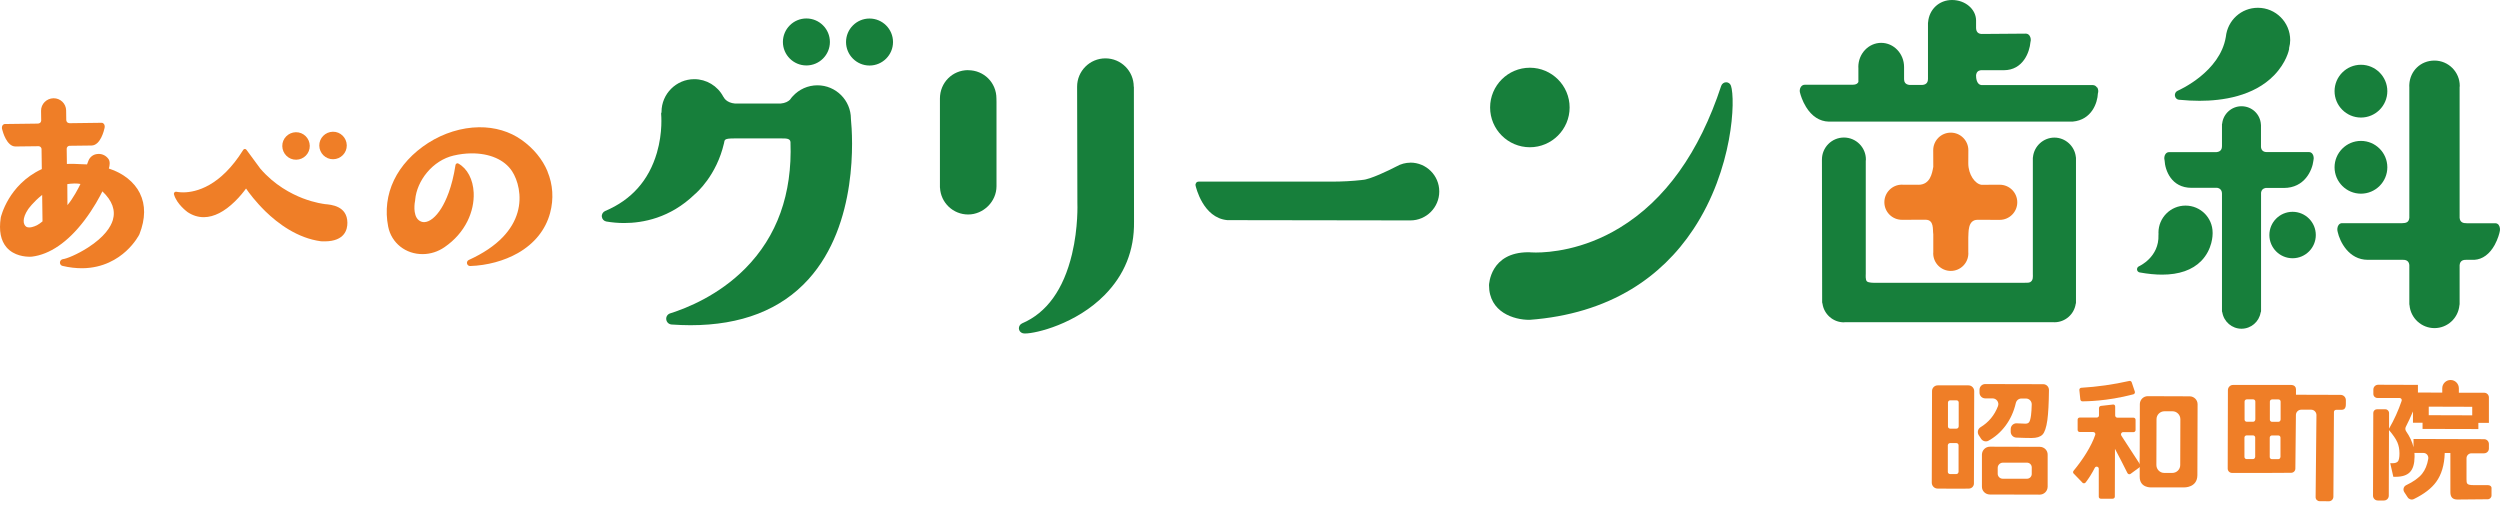 <svg width="255" height="52" viewBox="0 0 255 52" fill="none" xmlns="http://www.w3.org/2000/svg">
<path d="M143.867 16.593C143.375 16.593 142.891 16.719 142.434 16.979C141.724 17.352 139.721 18.322 138.976 18.35C138.948 18.35 138.913 18.35 138.885 18.364C137.943 18.469 136.903 18.526 135.778 18.526H122.264C122.165 18.526 122.067 18.568 122.011 18.645C121.954 18.722 121.926 18.821 121.947 18.919C121.976 19.053 122.692 22.229 125.187 22.454C125.194 22.454 125.208 22.454 125.215 22.454C125.215 22.454 143.776 22.482 143.86 22.482C145.484 22.482 146.805 21.161 146.805 19.53C146.805 17.9 145.484 16.586 143.86 16.586L143.867 16.593Z" fill="#177F3B"/>
<path d="M156.046 15.019C158.281 15.019 160.101 13.198 160.101 10.963C160.101 8.729 158.281 6.908 156.046 6.908C153.811 6.908 151.991 8.729 151.991 10.963C151.991 13.198 153.811 15.019 156.046 15.019Z" fill="#177F3B"/>
<path d="M176.554 8.743C176.484 8.532 176.294 8.391 176.069 8.391C175.844 8.391 175.64 8.539 175.563 8.757C173.328 15.553 169.842 20.423 165.197 23.241C161.451 25.518 157.972 25.757 156.658 25.757C156.222 25.757 155.976 25.729 155.976 25.729C155.962 25.729 155.955 25.729 155.941 25.729H155.899C151.977 25.729 151.886 29.046 151.879 29.081C151.879 31.878 154.458 32.623 155.976 32.623H156.004C156.004 32.623 156.018 32.623 156.025 32.623C159.982 32.328 163.482 31.267 166.427 29.482C168.929 27.964 171.051 25.912 172.724 23.382C176.786 17.246 177.032 10.148 176.554 8.729V8.743Z" fill="#177F3B"/>
<path d="M98.748 7.154C97.138 7.154 95.873 8.433 95.873 10.05C95.873 10.197 95.873 10.338 95.873 10.57V18.919C95.873 18.919 95.873 18.968 95.873 18.989C95.873 19.011 95.873 19.032 95.873 19.053V19.088C95.873 19.088 95.873 19.137 95.88 19.158C95.964 20.69 97.222 21.878 98.754 21.878C100.287 21.878 101.643 20.585 101.643 18.989V10.394C101.643 10.394 101.636 10.134 101.636 10.043C101.636 8.433 100.364 7.161 98.748 7.161V7.154Z" fill="#177F3B"/>
<path d="M115.642 8.841C115.642 7.246 114.349 5.953 112.754 5.953C111.158 5.953 109.865 7.246 109.865 8.841C109.865 8.961 109.893 20.704 109.893 20.704C109.893 20.704 109.893 20.711 109.893 20.718C109.893 20.739 109.999 23.185 109.345 25.919C108.481 29.531 106.766 31.907 104.257 32.982C104.046 33.073 103.913 33.291 103.927 33.516C103.941 33.741 104.095 33.924 104.313 33.987C104.384 34.008 104.461 34.015 104.573 34.015C105.656 34.015 109.76 33.052 112.67 30.093C114.687 28.048 115.713 25.56 115.67 22.595L115.656 8.848L115.642 8.841Z" fill="#177F3B"/>
<path d="M240.817 19.755C242.3 19.755 243.508 18.547 243.508 17.064C243.508 15.581 242.3 14.372 240.817 14.372C239.334 14.372 238.125 15.581 238.125 17.064C238.125 18.547 239.334 19.755 240.817 19.755Z" fill="#177F3B"/>
<path d="M240.817 11.99C242.3 11.99 243.508 10.781 243.508 9.298C243.508 7.815 242.3 6.606 240.817 6.606C239.334 6.606 238.125 7.815 238.125 9.298C238.125 10.781 239.334 11.99 240.817 11.99Z" fill="#177F3B"/>
<path d="M254.88 22.96C254.796 22.841 254.662 22.77 254.529 22.77H251.612C251.612 22.77 251.563 22.763 251.535 22.763C251.387 22.763 250.923 22.763 250.881 22.222V8.939C250.881 8.939 250.881 8.918 250.881 8.904C250.881 8.862 250.895 8.813 250.895 8.757C250.895 7.337 249.736 6.178 248.316 6.178C246.896 6.178 245.835 7.239 245.751 8.595C245.751 8.609 245.751 8.623 245.751 8.637C245.751 8.637 245.751 8.644 245.751 8.651C245.751 8.679 245.744 8.715 245.744 8.757C245.744 8.799 245.744 8.834 245.751 8.862C245.751 8.862 245.751 8.869 245.751 8.876V22.229C245.737 22.328 245.709 22.482 245.603 22.595C245.498 22.7 245.329 22.756 245.104 22.756C245.076 22.756 245.055 22.756 245.027 22.763H238.885C238.744 22.763 238.618 22.834 238.533 22.953C238.407 23.129 238.372 23.417 238.442 23.649C238.66 24.647 239.573 26.502 241.52 26.502H245.048C245.048 26.502 245.083 26.502 245.104 26.502C245.252 26.502 245.695 26.502 245.751 27.022V31.028C245.751 31.07 245.758 31.105 245.772 31.141C245.891 32.455 246.995 33.467 248.316 33.467C249.637 33.467 250.734 32.455 250.86 31.148C250.874 31.113 250.881 31.07 250.881 31.028V27.043C250.923 26.502 251.38 26.502 251.535 26.502C251.556 26.502 251.577 26.502 251.591 26.502H252.371C252.371 26.502 252.385 26.502 252.392 26.502C253.229 26.446 253.938 25.919 254.458 24.984C254.796 24.366 254.943 23.768 254.965 23.656C255.035 23.417 255 23.136 254.873 22.96H254.88Z" fill="#177F3B"/>
<path d="M222.278 10.176C222.995 10.247 223.698 10.282 224.358 10.282C226.67 10.282 229.868 9.832 231.955 7.681C233.227 6.374 233.48 5.067 233.488 5.011C233.488 4.976 233.495 4.934 233.488 4.898C233.565 4.61 233.6 4.35 233.6 4.09C233.6 2.27 232.124 0.794 230.304 0.794C228.61 0.794 227.212 2.066 227.036 3.76C226.446 7.337 222.299 9.178 222.123 9.256C221.92 9.347 221.807 9.551 221.842 9.776C221.877 10.001 222.053 10.162 222.278 10.183V10.176Z" fill="#177F3B"/>
<path d="M225.687 23.789C225.687 23.789 225.687 23.754 225.687 23.733C225.687 22.208 224.45 20.971 222.925 20.971C221.4 20.971 220.163 22.208 220.163 23.733C220.163 23.782 220.163 23.825 220.17 23.867C220.17 23.895 220.163 23.923 220.163 23.958C220.254 26.242 218.195 27.149 218.174 27.163C218.04 27.219 217.963 27.36 217.977 27.5C217.991 27.648 218.104 27.76 218.244 27.788C219.067 27.936 219.833 28.013 220.528 28.013C222.271 28.013 223.614 27.542 224.52 26.622C225.701 25.42 225.687 23.902 225.687 23.832C225.687 23.817 225.687 23.803 225.687 23.789Z" fill="#177F3B"/>
<path d="M233.844 21.604C232.537 21.604 231.476 22.665 231.476 23.972C231.476 25.279 232.537 26.341 233.844 26.341C235.151 26.341 236.212 25.279 236.212 23.972C236.212 22.665 235.151 21.604 233.844 21.604Z" fill="#177F3B"/>
<path d="M235.968 16.368C236.031 16.143 235.996 15.876 235.877 15.707C235.792 15.581 235.659 15.511 235.518 15.511H231.196C231.056 15.511 230.676 15.475 230.62 15.019V12.777C230.62 12.777 230.62 12.72 230.613 12.699C230.55 11.645 229.692 10.837 228.631 10.837C227.626 10.837 226.776 11.603 226.663 12.594C226.642 12.643 226.635 12.699 226.642 12.756C226.642 12.777 226.642 12.798 226.642 12.819C226.642 12.833 226.642 12.847 226.642 12.861C226.642 12.875 226.642 12.882 226.642 12.896V14.836C226.642 14.836 226.642 14.885 226.642 14.913C226.642 15.131 226.572 15.482 226.066 15.518H221.238C221.097 15.518 220.971 15.588 220.879 15.714C220.76 15.883 220.725 16.143 220.788 16.361C220.837 17.352 221.462 19.158 223.536 19.158H226.164C226.593 19.235 226.642 19.594 226.642 19.755C226.642 19.784 226.642 19.805 226.642 19.833V31.724C226.642 31.78 226.656 31.829 226.677 31.872C226.839 32.82 227.661 33.53 228.631 33.53C229.601 33.53 230.423 32.827 230.585 31.878C230.613 31.829 230.627 31.78 230.627 31.724V19.65C230.662 19.383 230.817 19.221 231.091 19.172H232.946C235.076 19.172 235.849 17.373 235.968 16.389V16.368ZM235.525 15.841C235.525 15.841 235.539 15.841 235.546 15.841C235.539 15.841 235.532 15.841 235.518 15.841H235.525ZM221.224 15.848C221.224 15.848 221.238 15.848 221.245 15.848C221.238 15.848 221.231 15.848 221.217 15.848H221.224ZM226.972 19.784C226.972 19.784 226.972 19.784 226.972 19.776V19.784ZM226.972 14.871C226.972 14.871 226.972 14.871 226.972 14.878V14.871Z" fill="#177F3B"/>
<path d="M195.691 18.842C195.691 18.842 194.11 18.842 194.103 18.842C194.075 18.842 194.039 18.835 193.997 18.835C193.013 18.835 192.205 19.636 192.205 20.627C192.205 21.618 193.006 22.419 193.997 22.419C194.039 22.419 196.401 22.412 196.401 22.412C197.307 22.412 197.118 23.431 197.195 23.895V25.722C197.195 25.722 197.195 25.729 197.195 25.736C197.195 25.764 197.188 25.799 197.188 25.842C197.188 26.826 197.989 27.634 198.98 27.634C199.971 27.634 200.772 26.832 200.772 25.842C200.772 25.799 200.772 25.764 200.765 25.736C200.765 25.736 200.765 25.729 200.765 25.722V24.253C200.807 23.768 200.667 22.419 201.714 22.419C201.714 22.419 203.928 22.426 203.97 22.426C204.954 22.426 205.762 21.625 205.762 20.634C205.762 19.643 204.961 18.842 203.97 18.842C203.928 18.842 202.107 18.849 202.107 18.849C201.454 18.758 200.765 17.809 200.765 16.656C200.765 16.656 200.772 15.363 200.772 15.321C200.772 14.337 199.971 13.529 198.98 13.529C197.989 13.529 197.188 14.33 197.188 15.321C197.188 15.363 197.195 17.015 197.195 17.015C197.075 17.696 196.879 18.835 195.684 18.849L195.691 18.842ZM203.914 19.165C203.914 19.165 203.878 19.165 203.864 19.165C203.864 19.165 203.9 19.165 203.914 19.165Z" fill="#EF7E27"/>
<path d="M211.75 16.15V16.101C211.75 16.101 211.75 16.038 211.736 16.009C211.616 14.899 210.667 14.035 209.55 14.035C208.433 14.035 207.477 14.899 207.364 16.017C207.357 16.045 207.35 16.073 207.35 16.108V27.929C207.35 28.217 207.414 28.59 207.069 28.786C206.929 28.864 206.556 28.835 206.451 28.843H191.242C191.102 28.843 190.61 28.857 190.427 28.702C190.258 28.554 190.308 28.041 190.308 27.922C190.308 27.922 190.308 16.424 190.308 16.41C190.308 16.375 190.322 16.326 190.322 16.27C190.322 15.033 189.317 14.028 188.08 14.028C186.843 14.028 185.838 15.033 185.838 16.27C185.838 16.368 185.859 30.817 185.859 30.817C185.859 30.874 185.873 30.923 185.894 30.972C186.042 32.047 186.976 32.877 188.073 32.877C188.115 32.877 188.192 32.862 188.199 32.862C188.199 32.862 209.431 32.862 209.438 32.862C209.466 32.862 209.501 32.87 209.55 32.87C210.639 32.87 211.56 32.068 211.722 31C211.743 30.958 211.75 30.916 211.75 30.866V16.143V16.15ZM207.681 16.164C207.681 16.164 207.681 16.185 207.681 16.199C207.681 16.185 207.681 16.178 207.681 16.164Z" fill="#177F3B"/>
<path d="M213.893 8.925C213.795 8.771 213.64 8.679 213.472 8.679H202.122C201.567 8.623 201.559 7.857 201.559 7.703C201.559 7.696 201.559 7.689 201.559 7.681C201.559 7.667 201.559 7.653 201.559 7.646C201.602 7.358 201.77 7.197 202.044 7.161H204.399C206.353 7.154 207.02 5.313 207.105 4.301C207.175 4.083 207.14 3.83 207.02 3.647C206.929 3.507 206.788 3.43 206.634 3.43L202.129 3.465C201.77 3.451 201.574 3.254 201.559 2.86V2.129C201.559 2.129 201.559 2.087 201.559 2.073C201.545 0.928 200.449 -1.52588e-05 199.107 -1.52588e-05C197.764 -1.52588e-05 196.774 0.984 196.668 2.249C196.661 2.277 196.654 2.305 196.654 2.34V2.389C196.654 2.389 196.654 2.432 196.654 2.453C196.654 2.474 196.654 2.495 196.654 2.516C196.654 2.516 196.654 8.005 196.654 8.033C196.654 8.033 196.654 8.04 196.654 8.047C196.654 8.265 196.591 8.637 196.064 8.665H194.778C194.321 8.623 194.222 8.335 194.215 8.089V8.054C194.215 8.054 194.215 8.019 194.215 8.012C194.215 7.443 194.215 6.873 194.215 6.831C194.215 5.475 193.168 4.371 191.882 4.371C190.596 4.371 189.549 5.475 189.549 6.831C189.549 6.866 189.549 6.894 189.556 6.915V8.363C189.493 8.497 189.352 8.644 188.98 8.644H184.102C183.934 8.637 183.779 8.722 183.681 8.876C183.561 9.066 183.54 9.326 183.624 9.537C183.659 9.677 183.835 10.289 184.215 10.907C184.805 11.863 185.606 12.383 186.527 12.404H211.385C211.385 12.404 211.406 12.404 211.413 12.404C213.359 12.229 213.943 10.486 213.985 9.537C214.055 9.326 214.027 9.094 213.915 8.911L213.893 8.925ZM213.472 9.01C213.486 9.01 213.493 9.01 213.5 9.01C213.486 9.01 213.479 9.01 213.465 9.01H213.472ZM213.64 9.481C213.64 9.481 213.64 9.607 213.605 9.804C213.633 9.607 213.64 9.481 213.64 9.481C213.655 9.453 213.662 9.431 213.669 9.403C213.669 9.431 213.655 9.46 213.64 9.481Z" fill="#177F3B"/>
<path d="M82.253 6.676C83.574 6.676 84.65 5.601 84.65 4.28C84.65 2.959 83.574 1.883 82.253 1.883C80.932 1.883 79.856 2.959 79.856 4.28C79.856 5.601 80.932 6.676 82.253 6.676ZM84.432 4.287C84.432 5.489 83.455 6.459 82.26 6.459C83.462 6.459 84.432 5.482 84.432 4.287Z" fill="#177F3B"/>
<path d="M88.691 1.89C87.37 1.89 86.295 2.966 86.295 4.287C86.295 5.608 87.37 6.684 88.691 6.684C90.013 6.684 91.088 5.608 91.088 4.287C91.088 2.966 90.013 1.89 88.691 1.89ZM89.106 2.151C88.973 2.122 88.839 2.108 88.698 2.108C88.839 2.108 88.98 2.122 89.106 2.151ZM89.233 6.395C89.057 6.438 88.874 6.466 88.691 6.466C88.881 6.466 89.064 6.445 89.233 6.395C89.401 6.346 89.57 6.283 89.725 6.199C89.57 6.283 89.408 6.346 89.233 6.395Z" fill="#177F3B"/>
<path d="M86.793 12.116C86.793 10.233 85.261 8.701 83.378 8.701C82.415 8.701 81.501 9.108 80.855 9.825C80.82 9.853 80.791 9.881 80.77 9.916C80.7 10.001 80.637 10.085 80.573 10.176C80.405 10.338 80.11 10.521 79.611 10.563H74.979C74.094 10.486 73.834 9.952 73.834 9.944C73.82 9.909 73.799 9.881 73.77 9.853C73.194 8.764 72.056 8.075 70.819 8.075C68.978 8.075 67.474 9.572 67.474 11.42C67.474 11.434 67.474 11.441 67.474 11.456C67.438 11.512 67.424 11.582 67.438 11.645C67.438 11.666 67.621 13.473 67.003 15.588C66.18 18.399 64.409 20.388 61.732 21.519C61.5 21.618 61.359 21.85 61.387 22.103C61.416 22.356 61.605 22.552 61.851 22.595C62.434 22.693 63.039 22.749 63.657 22.749C65.562 22.749 68.352 22.243 70.847 19.833C71.044 19.671 73.082 17.914 73.848 14.611C73.925 14.26 73.827 14.119 74.909 14.119H79.674C80.208 14.112 80.616 14.126 80.63 14.506C80.82 19.776 79.266 24.113 76.012 27.388C73.3 30.129 70.053 31.429 68.359 31.963C68.092 32.047 67.923 32.3 67.958 32.581C67.994 32.87 68.219 33.08 68.507 33.101C69.16 33.144 69.807 33.172 70.425 33.172C75.605 33.172 79.653 31.597 82.464 28.484C87.559 22.841 86.976 13.943 86.793 12.13C86.793 12.13 86.793 12.123 86.793 12.116ZM73.525 10.099C73.525 10.099 73.539 10.12 73.546 10.134C73.546 10.134 73.532 10.113 73.525 10.099ZM73.539 10.085C73.539 10.085 73.567 10.134 73.595 10.183C73.567 10.134 73.546 10.099 73.539 10.085Z" fill="#177F3B"/>
<path d="M55.85 17.485C55.33 16.241 54.416 15.131 53.208 14.274C51.992 13.409 50.481 12.96 48.85 12.98C47.086 13.002 45.252 13.571 43.671 14.583C42.097 15.595 40.888 16.909 40.185 18.378C39.475 19.854 39.271 21.491 39.595 23.115C39.925 24.787 41.38 25.94 43.137 25.919C43.917 25.912 44.683 25.666 45.343 25.209C46.377 24.499 47.164 23.6 47.684 22.552C48.141 21.625 48.358 20.62 48.316 19.657C48.253 18.301 47.67 17.19 46.756 16.684C46.728 16.663 46.693 16.656 46.658 16.656C46.63 16.656 46.601 16.663 46.573 16.677C46.51 16.705 46.475 16.762 46.461 16.832C46.109 19.123 45.477 20.493 45.013 21.245C44.458 22.138 43.818 22.651 43.263 22.658C43.066 22.658 42.884 22.595 42.722 22.468C42.378 22.201 42.286 21.688 42.272 21.309C42.258 20.901 42.322 20.529 42.35 20.395C42.35 20.374 42.35 20.36 42.35 20.36C42.434 19.418 42.87 18.413 43.551 17.598C44.275 16.726 45.238 16.108 46.257 15.869C46.855 15.728 47.459 15.651 48.049 15.644C49.933 15.623 51.458 16.284 52.231 17.464C52.8 18.336 53.285 19.959 52.786 21.674C52.526 22.574 52.027 23.41 51.296 24.176C50.446 25.069 49.272 25.856 47.817 26.516C47.677 26.579 47.606 26.727 47.635 26.882C47.67 27.029 47.796 27.135 47.951 27.135C49.694 27.078 51.423 26.608 52.814 25.82C54.508 24.858 55.653 23.438 56.11 21.723C56.497 20.29 56.398 18.821 55.843 17.492L55.85 17.485ZM47.951 26.931C47.951 26.931 47.937 26.931 47.93 26.931C47.937 26.931 47.944 26.931 47.958 26.931H47.951Z" fill="#EF7E27"/>
<path d="M33.1 20.81C33.1 20.81 32.145 20.711 30.866 20.219C29.692 19.762 27.991 18.877 26.55 17.197L25.138 15.279C25.096 15.222 25.039 15.194 24.969 15.194C24.899 15.194 24.843 15.229 24.808 15.293C22.481 19.024 19.993 19.608 18.714 19.622C18.265 19.622 17.99 19.559 17.99 19.559C17.969 19.559 17.955 19.559 17.934 19.559C17.878 19.559 17.829 19.58 17.794 19.622C17.744 19.671 17.723 19.748 17.744 19.819C18.019 20.824 19.087 21.597 19.129 21.632C19.656 21.983 20.218 22.159 20.809 22.152C21.828 22.138 22.889 21.597 23.964 20.543C24.491 20.029 24.885 19.523 25.096 19.228C25.391 19.664 26.08 20.585 27.078 21.562C28.328 22.777 30.324 24.295 32.749 24.612C32.749 24.612 32.756 24.612 32.763 24.612C32.904 24.619 33.037 24.626 33.164 24.619C35.16 24.591 35.441 23.417 35.434 22.714C35.413 21.006 33.796 20.873 33.108 20.817L33.1 20.81Z" fill="#EF7E27"/>
<path d="M30.213 16.291C30.986 16.284 31.611 15.644 31.597 14.871C31.583 14.098 30.951 13.473 30.178 13.486C29.405 13.501 28.779 14.133 28.793 14.906C28.807 15.679 29.44 16.305 30.213 16.291Z" fill="#EF7E27"/>
<path d="M33.986 16.241C34.759 16.234 35.385 15.595 35.371 14.822C35.357 14.049 34.724 13.423 33.951 13.437C33.178 13.451 32.553 14.084 32.567 14.857C32.581 15.63 33.213 16.256 33.986 16.241Z" fill="#EF7E27"/>
<path d="M14.266 19.706C13.697 18.561 12.551 17.654 11.103 17.19C11.195 16.888 11.251 16.473 11.061 16.213C10.822 15.883 10.45 15.693 10.056 15.7C9.944 15.7 9.824 15.721 9.712 15.749C9.375 15.848 9.1 16.122 8.988 16.48C8.96 16.565 8.925 16.663 8.876 16.769C8.665 16.769 8.419 16.755 8.152 16.741C7.8 16.726 7.442 16.705 7.126 16.712C7.013 16.712 6.915 16.712 6.823 16.726L6.802 15.166C6.816 15.005 6.908 14.906 7.062 14.871L9.346 14.843C10.253 14.815 10.611 13.304 10.661 13.072C10.703 12.931 10.682 12.756 10.604 12.65C10.548 12.573 10.464 12.524 10.373 12.524L7.147 12.566C7.062 12.566 6.802 12.566 6.76 12.257L6.746 11.266C6.739 10.57 6.156 10.008 5.453 10.022C4.75 10.036 4.181 10.605 4.188 11.301L4.202 12.313C4.174 12.51 4.047 12.608 3.815 12.608C3.808 12.608 3.801 12.608 3.787 12.608L0.498 12.65C0.407 12.65 0.323 12.699 0.266 12.777C0.189 12.889 0.175 13.065 0.224 13.205C0.28 13.43 0.681 14.941 1.581 14.941L3.942 14.913C4.019 14.92 4.195 14.955 4.237 15.187L4.265 17.247C2.508 18.055 1.468 19.334 0.906 20.268C0.28 21.309 0.084 22.159 0.077 22.194C0.077 22.194 0.077 22.201 0.077 22.208C-0.127 23.529 0.077 24.541 0.674 25.237C1.433 26.109 2.6 26.193 3.064 26.186C3.176 26.186 3.239 26.179 3.246 26.179C5.073 25.961 6.922 24.696 8.587 22.51C9.557 21.238 10.197 20.023 10.443 19.517C11.455 20.472 11.806 21.456 11.504 22.461C11.3 23.122 10.696 24.141 8.974 25.251C7.892 25.947 6.781 26.397 6.423 26.432C6.254 26.453 6.121 26.594 6.114 26.769C6.107 26.938 6.212 27.085 6.374 27.121C7.083 27.289 7.772 27.367 8.433 27.36C10.548 27.331 12.01 26.397 12.86 25.617C13.781 24.773 14.203 23.937 14.217 23.902C14.217 23.902 14.217 23.888 14.224 23.888C14.842 22.307 14.856 20.901 14.266 19.713V19.706ZM0.491 12.854C0.491 12.854 0.498 12.854 0.505 12.854H0.491ZM4.336 22.581C4.125 22.756 3.935 22.89 3.773 22.974C3.766 22.974 3.345 23.199 2.979 23.199C2.846 23.199 2.747 23.171 2.67 23.122C2.361 22.897 2.234 22.293 2.867 21.344C2.867 21.344 3.387 20.599 4.3 19.882L4.336 22.574V22.581ZM6.88 20.922L6.866 18.779C7.041 18.75 7.315 18.722 7.611 18.715C7.849 18.715 8.046 18.729 8.208 18.765C7.997 19.2 7.463 20.233 6.88 20.922ZM8.426 27.156C8.426 27.156 8.391 27.156 8.37 27.156C8.398 27.156 8.426 27.156 8.454 27.156C8.447 27.156 8.433 27.156 8.426 27.156Z" fill="#EF7E27"/>
<path d="M223.346 40.425L219.073 40.41C218.63 40.41 218.271 40.769 218.264 41.212L218.25 46.349C218.25 46.349 218.236 47.502 218.236 47.516L218.25 47.34V47.628V48.64C218.25 49.8 219.452 49.715 219.452 49.715H222.776C222.776 49.715 224.126 49.764 224.133 48.464L224.154 41.233C224.154 40.79 223.795 40.431 223.353 40.425H223.346ZM222.383 47.438C222.383 47.881 222.017 48.239 221.575 48.239H220.752C220.31 48.239 219.951 47.874 219.951 47.431L219.965 42.751C219.965 42.308 220.331 41.95 220.773 41.95H221.596C222.038 41.95 222.397 42.315 222.397 42.758L222.383 47.438Z" fill="#EF7E27"/>
<path d="M212.417 40.938C212.699 40.923 214.8 40.959 217.604 40.221C217.724 40.185 217.794 40.059 217.752 39.94L217.435 38.998C217.4 38.892 217.295 38.836 217.189 38.857C215.559 39.223 213.928 39.455 212.291 39.553C212.172 39.56 212.08 39.666 212.094 39.785L212.193 40.741C212.207 40.853 212.298 40.944 212.417 40.938Z" fill="#EF7E27"/>
<path d="M216.374 44.409C216.282 44.269 216.388 44.079 216.556 44.079H217.611C217.73 44.079 217.828 43.988 217.828 43.868V42.821C217.828 42.702 217.737 42.603 217.618 42.603H215.966C215.847 42.603 215.748 42.498 215.748 42.378V41.458C215.748 41.338 215.65 41.247 215.537 41.261C215.137 41.31 214.694 41.359 214.3 41.401C214.181 41.415 214.097 41.514 214.097 41.626V42.371C214.097 42.491 213.998 42.589 213.879 42.589H212.136C212.016 42.589 211.918 42.68 211.918 42.8V43.847C211.918 43.967 212.009 44.065 212.129 44.065H213.506C213.654 44.065 213.766 44.212 213.717 44.353C213.302 45.569 212.424 46.904 211.503 48.022C211.447 48.092 211.44 48.19 211.482 48.268L212.375 49.195C212.452 49.322 212.642 49.336 212.733 49.216C213.085 48.76 213.394 48.261 213.668 47.719C213.773 47.516 214.075 47.586 214.075 47.811V50.65C214.068 50.77 214.16 50.868 214.279 50.868H215.495C215.615 50.868 215.713 50.776 215.713 50.657L215.727 45.78C216.163 46.602 216.591 47.431 216.999 48.254C217.062 48.373 217.217 48.415 217.322 48.331L218.236 47.663C218.327 47.6 218.348 47.473 218.292 47.382C217.906 46.785 216.634 44.838 216.36 44.409H216.374Z" fill="#EF7E27"/>
<path d="M200.779 39.307H197.658C197.335 39.3 197.068 39.56 197.068 39.883L197.04 49.23C197.04 49.561 197.307 49.835 197.637 49.835C198.46 49.835 200.027 49.863 200.835 49.835C201.116 49.828 201.341 49.596 201.341 49.315L201.369 39.897C201.369 39.574 201.109 39.307 200.786 39.307H200.779ZM199.767 48.134C199.767 48.254 199.668 48.352 199.549 48.352H198.895C198.776 48.352 198.678 48.254 198.678 48.134V45.414C198.685 45.295 198.783 45.196 198.902 45.196H199.556C199.675 45.196 199.774 45.295 199.774 45.414V48.134H199.767ZM199.781 43.503C199.781 43.622 199.683 43.721 199.563 43.721H198.909C198.79 43.721 198.692 43.622 198.692 43.503V41.05C198.699 40.931 198.797 40.832 198.916 40.832H199.57C199.69 40.832 199.788 40.931 199.788 41.05V43.503H199.781Z" fill="#EF7E27"/>
<path d="M202.802 44.965C203.484 44.592 204.067 44.086 204.552 43.439C205.051 42.772 205.409 41.999 205.613 41.113C205.677 40.846 205.901 40.649 206.183 40.649H206.653C206.984 40.649 207.244 40.931 207.237 41.254C207.223 41.718 207.202 42.083 207.166 42.35C207.117 42.723 207.047 42.962 206.97 43.06C206.892 43.165 206.766 43.215 206.59 43.215C206.379 43.215 206.084 43.2 205.712 43.179C205.374 43.158 205.086 43.432 205.093 43.777V44.065C205.107 44.367 205.353 44.62 205.655 44.634C206.253 44.662 206.78 44.676 207.223 44.676C207.736 44.676 208.101 44.564 208.333 44.332C208.558 44.1 208.727 43.601 208.832 42.842C208.923 42.174 208.98 41.155 208.994 39.778C208.994 39.455 208.734 39.188 208.41 39.188L202.493 39.173C202.17 39.173 201.91 39.434 201.91 39.757V40.052C201.91 40.375 202.17 40.635 202.493 40.635H203.245C203.653 40.635 203.941 41.05 203.793 41.429C203.435 42.364 202.837 43.081 202.008 43.58C201.734 43.749 201.657 44.114 201.832 44.388L202.071 44.754C202.233 45 202.556 45.098 202.816 44.957L202.802 44.965Z" fill="#EF7E27"/>
<path d="M208.06 45.576L202.972 45.562C202.522 45.562 202.164 45.92 202.157 46.37V49.624C202.143 50.074 202.508 50.432 202.958 50.439L208.046 50.453C208.496 50.453 208.854 50.095 208.861 49.645V46.391C208.875 45.941 208.51 45.583 208.067 45.576H208.06ZM207.238 48.345C207.238 48.612 207.02 48.83 206.753 48.83H204.265C203.991 48.823 203.766 48.598 203.766 48.324V47.719C203.766 47.431 204.005 47.192 204.293 47.192H206.767C207.027 47.199 207.238 47.41 207.238 47.67V48.352V48.345Z" fill="#EF7E27"/>
<path d="M239.278 41.176V40.818C239.278 40.516 239.039 40.277 238.737 40.277L234.19 40.263V39.715C234.19 39.63 234.169 39.504 234.071 39.405C233.986 39.314 233.86 39.272 233.698 39.265H227.788C227.493 39.251 227.247 39.497 227.247 39.792L227.226 47.797C227.226 48.036 227.415 48.233 227.661 48.239C228.723 48.254 232.433 48.239 233.698 48.225C233.937 48.225 234.127 48.029 234.127 47.797L234.183 42.329C234.183 42.034 234.429 41.788 234.724 41.788H235.736C236.032 41.788 236.278 42.034 236.278 42.336C236.278 42.336 236.214 49.013 236.193 50.713C236.193 50.938 236.376 51.121 236.601 51.121C236.889 51.121 237.254 51.135 237.55 51.128C237.803 51.128 237.999 50.924 238.006 50.671C238.013 48.893 238.063 42.02 238.063 42.02C238.063 41.9 238.161 41.802 238.28 41.802H238.85C239.314 41.802 239.271 41.303 239.278 41.184V41.176ZM230.023 46.609C230.023 46.728 229.924 46.827 229.805 46.827H229.151C229.032 46.827 228.933 46.728 228.933 46.609V44.627C228.933 44.508 229.039 44.409 229.158 44.409H229.812C229.931 44.409 230.03 44.508 230.03 44.627V46.609H230.023ZM230.037 42.8C230.037 42.919 229.938 43.018 229.819 43.018H229.165C229.046 43.018 228.947 42.919 228.947 42.8V40.952C228.947 40.832 229.053 40.734 229.172 40.734H229.826C229.945 40.734 230.044 40.832 230.044 40.952V42.8H230.037ZM232.602 46.616C232.602 46.736 232.504 46.834 232.384 46.834H231.73C231.611 46.834 231.513 46.736 231.513 46.616V44.634C231.513 44.515 231.618 44.416 231.737 44.416H232.391C232.511 44.416 232.609 44.515 232.609 44.634V46.616H232.602ZM232.616 42.807C232.616 42.926 232.518 43.025 232.398 43.025H231.745C231.625 43.025 231.527 42.926 231.527 42.807V40.959C231.527 40.839 231.632 40.741 231.752 40.741H232.405C232.525 40.741 232.623 40.839 232.623 40.959V42.807H232.616Z" fill="#EF7E27"/>
<path d="M254.142 49.8C254.142 49.8 254.163 49.483 253.734 49.483C253.2 49.483 252.42 49.483 252.336 49.483C251.598 49.483 251.584 49.336 251.584 48.879V46.728C251.591 46.454 251.816 46.237 252.083 46.237H253.376C253.65 46.237 253.868 46.019 253.868 45.752V45.288C253.868 45.014 253.65 44.796 253.376 44.796L246.179 44.775V45.618C246.053 45.077 245.8 44.536 245.427 43.995C245.336 43.861 245.315 43.685 245.392 43.538C245.638 43.06 245.884 42.533 246.123 41.964V43.116H247.1V43.749L252.793 43.763V43.13H253.868V40.551C253.875 40.277 253.657 40.059 253.383 40.059H250.804V39.609C250.804 39.138 250.424 38.759 249.96 38.759C249.496 38.759 249.11 39.138 249.11 39.602V40.045L246.629 40.038V39.258L242.574 39.244C242.3 39.244 242.082 39.462 242.082 39.736V40.185C242.082 40.41 242.265 40.593 242.49 40.593H243.888C243.888 40.593 243.902 40.593 243.909 40.593H244.76C244.907 40.593 245.013 40.741 244.97 40.881C244.64 41.858 244.211 42.807 243.684 43.721V42.132C243.684 41.921 243.516 41.746 243.305 41.746H242.447C242.244 41.746 242.082 41.907 242.075 42.111L242.047 50.559C242.047 50.833 242.265 51.051 242.539 51.051H243.164C243.438 51.051 243.656 50.833 243.656 50.559L243.677 43.868C244.099 44.36 244.38 44.775 244.528 45.112C244.675 45.449 244.746 45.829 244.746 46.251C244.746 46.672 244.689 46.932 244.591 47.059C244.486 47.185 244.289 47.256 243.994 47.249H243.804L244.12 48.633H244.359C245.02 48.633 245.505 48.478 245.814 48.155C246.123 47.832 246.278 47.312 246.285 46.602C246.285 46.419 246.285 46.286 246.271 46.201H247.198C247.508 46.201 247.732 46.49 247.683 46.799C247.578 47.424 247.367 47.937 247.051 48.331C246.706 48.752 246.165 49.139 245.427 49.49C245.16 49.617 245.076 49.954 245.238 50.2L245.582 50.727C245.715 50.931 245.99 51.016 246.214 50.903C247.248 50.397 248.007 49.821 248.491 49.153C249.033 48.408 249.328 47.424 249.363 46.208H249.939C249.939 46.208 249.939 49.069 249.939 50.207C249.939 50.706 250.171 50.952 250.649 50.952L253.748 50.924C253.966 50.924 254.135 50.748 254.135 50.531C254.135 50.531 254.135 50.249 254.135 49.779L254.142 49.8ZM247.739 41.479L252.167 41.493V42.364L247.732 42.35V41.479H247.739Z" fill="#EF7E27"/>
</svg>
